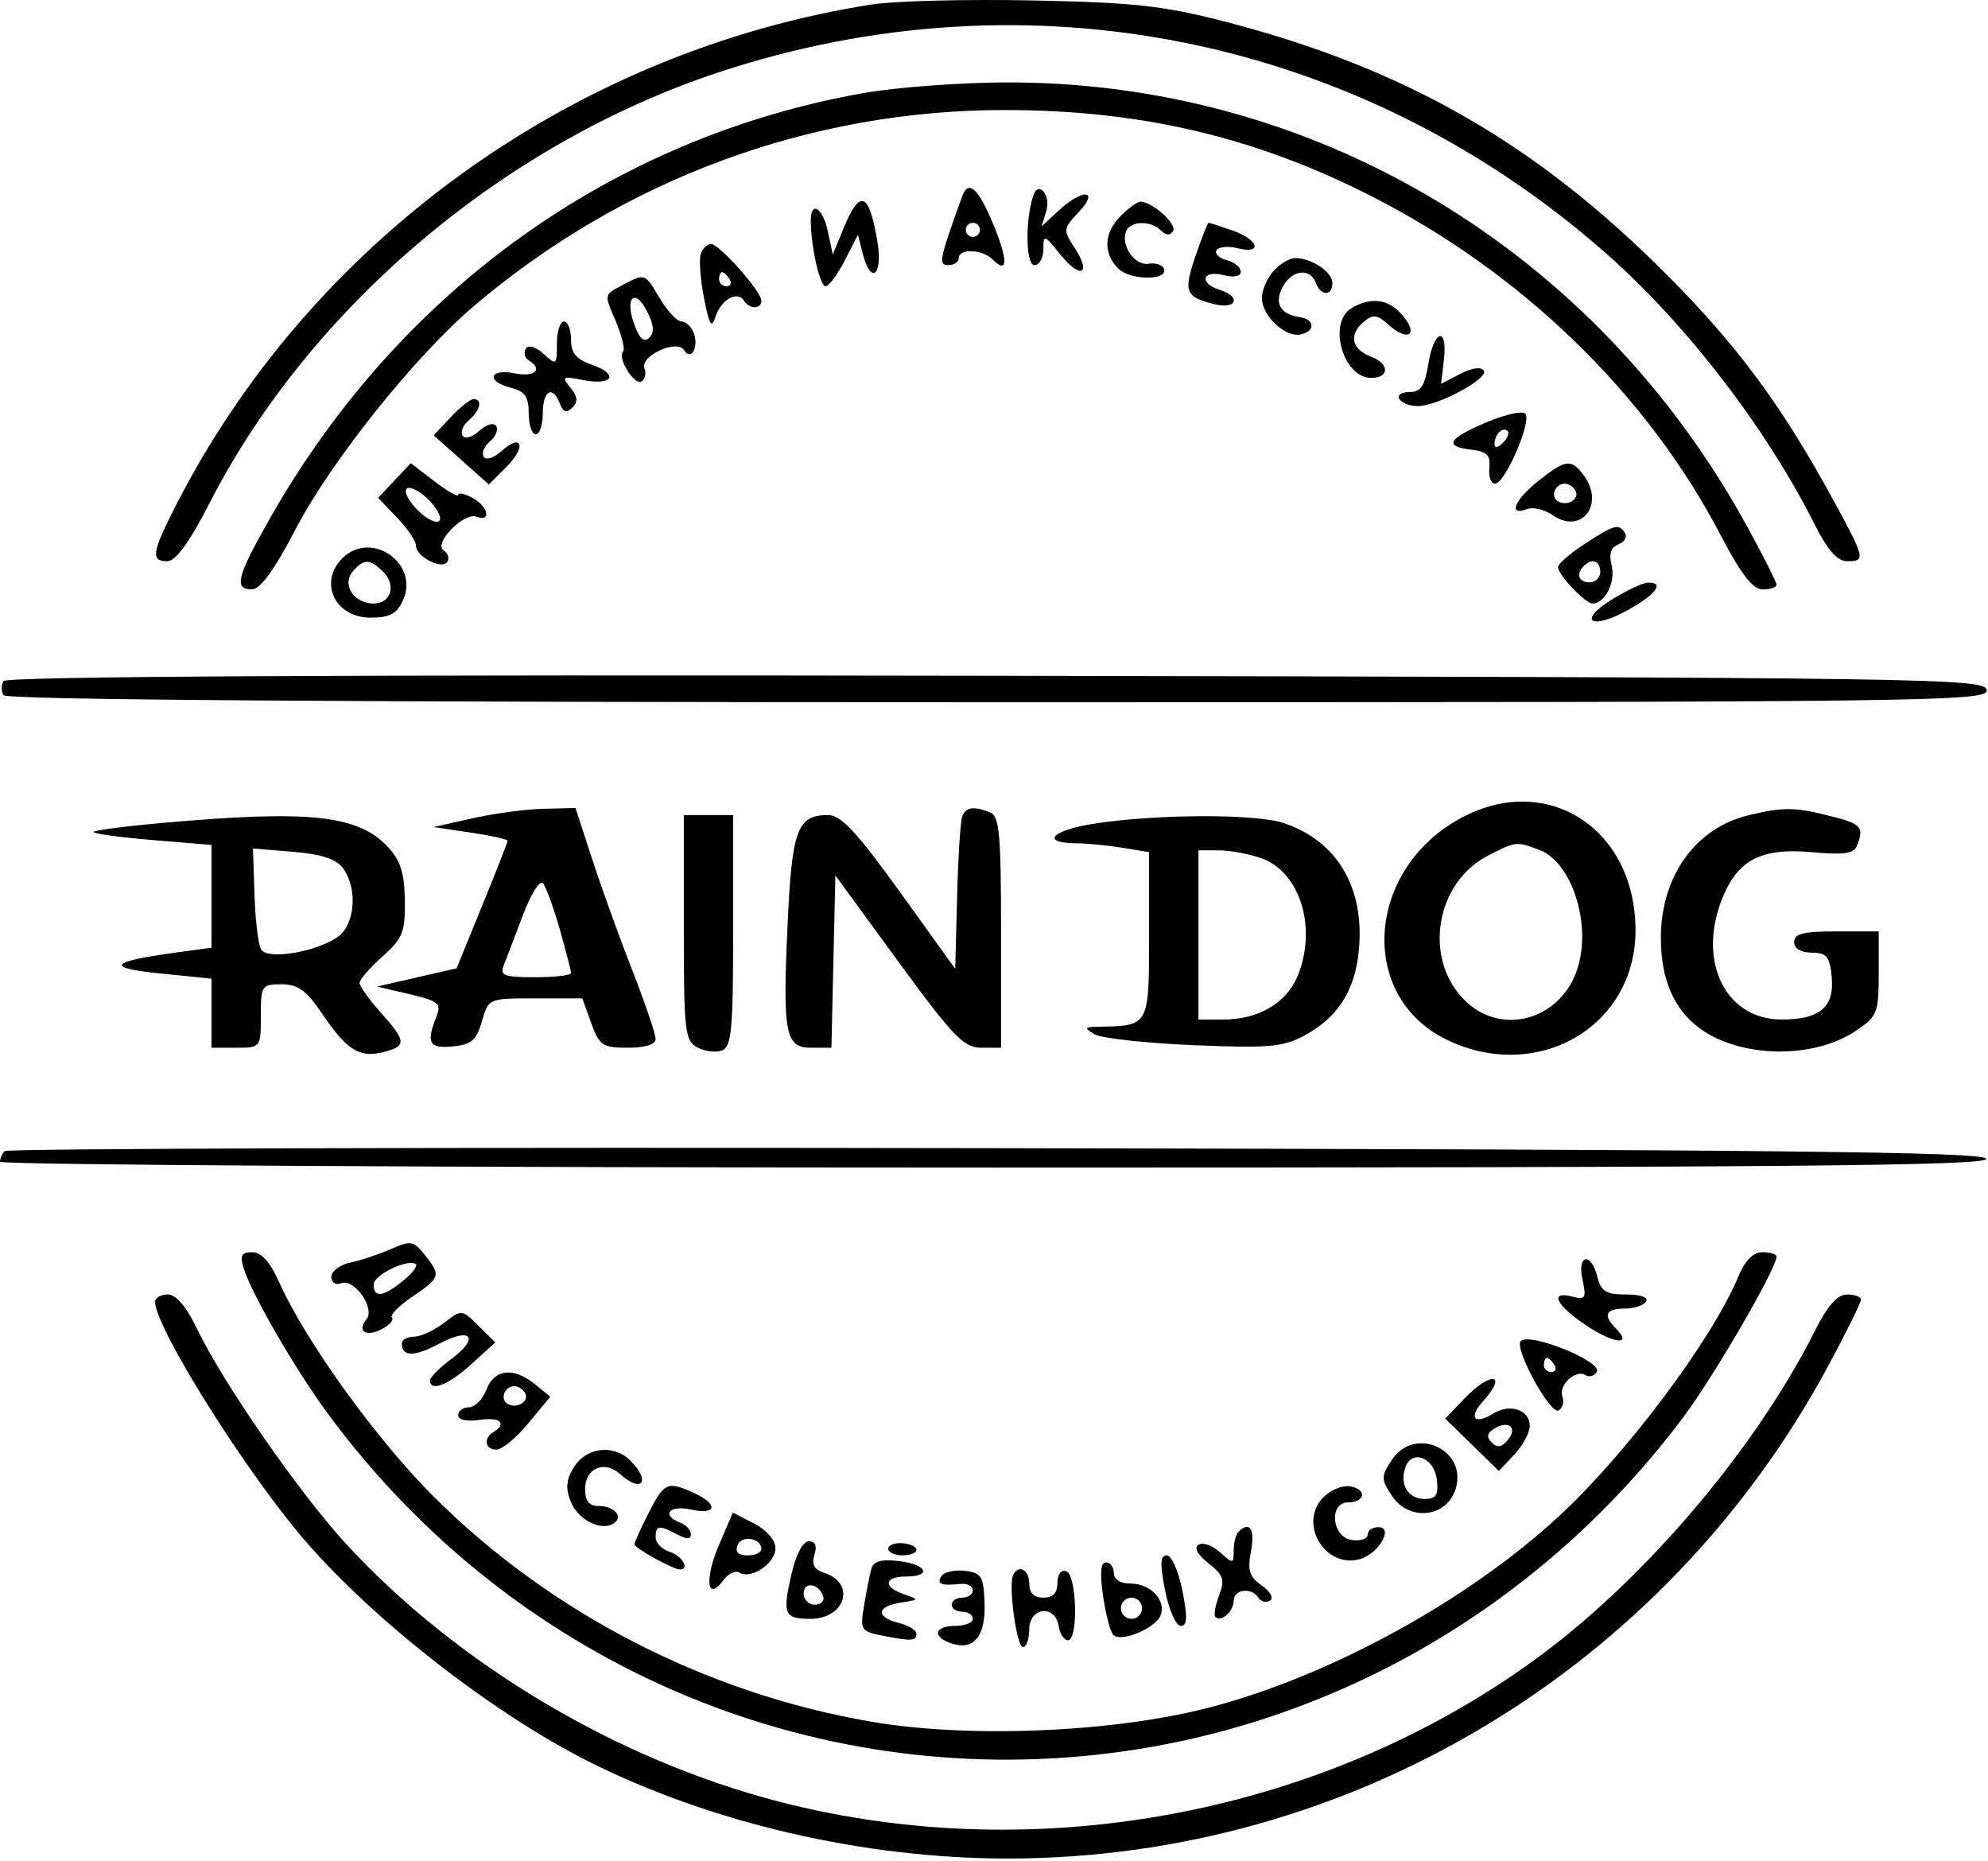 <?xml version="1.0" encoding="UTF-8"?> <svg xmlns="http://www.w3.org/2000/svg" width="282" height="264" viewBox="0 0 282 264" fill="none"> <path fill-rule="evenodd" clip-rule="evenodd" d="M123.635 0.637C81.125 7.318 43.753 34.375 24.629 72.319C21.536 78.457 21.397 79.604 23.75 79.597C24.931 79.594 26.874 76.914 29.728 71.347C43.975 43.566 71.452 20.332 102 10.237C145.951 -4.288 192.807 5.228 227.606 35.747C239.065 45.797 250.463 60.569 257.394 74.352C259.245 78.033 260.626 79.602 262.017 79.602C264.668 79.602 264.583 79.224 260.078 70.96C252.776 57.566 246.534 49.109 236.513 39.037C217.941 20.368 199.311 9.684 173.815 3.081C165.048 0.811 160.948 0.358 146.5 0.063C137.15 -0.128 126.861 0.13 123.635 0.637ZM122.5 13.197C86.992 19.482 56.773 41.092 38.394 73.343C33.581 81.789 33.112 83.608 35.75 83.59C36.929 83.582 38.957 80.779 41.962 75.006C46.938 65.447 58.848 50.542 67.184 43.444C88.35 25.42 114.915 15.601 142.5 15.607C161.808 15.611 177.963 19.401 194.5 27.805C215.869 38.664 233.595 55.852 244.05 75.852C246.993 81.483 248.634 83.602 250.051 83.602C251.123 83.602 252 83.303 252 82.937C252 82.572 250.13 78.859 247.845 74.687C226.218 35.207 186.182 11.351 142.119 11.692C135.729 11.741 126.9 12.419 122.5 13.197ZM136.485 27.852C133.217 36.891 133.076 37.602 134.544 37.602C135.345 37.602 136 37.152 136 36.602C136 35.217 139.343 35.345 140.783 36.785C142.99 38.992 143.028 36.936 140.876 31.759C138.758 26.662 137.364 25.422 136.485 27.852ZM146.556 27.789C145.403 31.316 145.51 37.602 146.724 37.602C147.426 37.602 148.002 36.59 148.005 35.352C148.01 33.226 148.142 33.267 150.415 36.102C153.279 39.674 154.904 38.911 152.441 35.152C150.78 32.617 150.8 32.443 153.035 30.065C156.012 26.896 153.591 26.715 150.19 29.852L147.752 32.102L148.416 29.936C149.119 27.647 147.292 25.538 146.556 27.789ZM119.673 32.352L118.132 36.102L117.441 32.852C116.713 29.429 114.992 28.367 115.011 31.352C115.034 35.025 116.298 40.602 117.107 40.602C117.572 40.602 118.796 38.956 119.828 36.945L121.704 33.288L122.371 35.945C123.5 40.444 125.26 39.11 124.473 34.352C123.296 27.239 121.996 26.698 119.673 32.352ZM159 30.602C156.578 33.024 156.435 35.894 158.626 38.085C160.342 39.801 165.788 39.816 165.097 38.102C164.875 37.552 163.891 37.238 162.91 37.404C160.984 37.73 158.989 34.885 159.718 32.852C160.27 31.314 163.215 31.217 164.687 32.689C165.415 33.417 165.983 33.439 166.404 32.758C166.999 31.794 163.445 28.602 161.777 28.602C161.35 28.602 160.1 29.502 159 30.602ZM139 32.602C139 33.152 138.55 33.602 138 33.602C137.45 33.602 137 33.152 137 32.602C137 32.052 137.45 31.602 138 31.602C138.55 31.602 139 32.052 139 32.602ZM169.588 36.296C167.846 41.409 168.123 42.12 172.25 43.14C175.436 43.927 176.112 42.09 173 41.102C170.056 40.168 170.512 38.263 173.5 39.013C175.045 39.4 176 39.215 176 38.527C176 37.915 175.105 37.181 174.011 36.895C172.917 36.609 172.27 35.974 172.573 35.485C172.875 34.995 174.22 34.87 175.561 35.207C179.152 36.108 178.552 33.99 174.851 32.7C173.119 32.096 171.586 31.602 171.445 31.602C171.304 31.602 170.468 33.714 169.588 36.296ZM99.42 35.95C99.135 36.691 99.329 39.504 99.85 42.2C100.611 46.139 100.934 46.674 101.497 44.921C102.277 42.492 104.616 41.171 105.527 42.646C106.295 43.888 108 43.882 108 42.637C108 41.329 102.026 34.602 100.865 34.602C100.355 34.602 99.704 35.209 99.42 35.95ZM180.655 38.431C179.745 39.437 179 41.167 179 42.276C179 44.783 182.298 47.892 184.478 47.44C186.593 47.001 186.536 45.298 184.397 44.984C181.607 44.575 180.71 43.012 181.943 40.709C183.253 38.261 185.805 37.931 186.638 40.102C187.377 42.026 189 42.05 189 40.137C189 38.575 186.054 36.602 183.721 36.602C182.945 36.602 181.565 37.425 180.655 38.431ZM88.75 40.204C85.522 41.92 85.626 41.463 87.46 45.853C88.264 47.775 88.677 49.592 88.379 49.889C87.521 50.748 90 54.72 91.006 54.098C91.505 53.79 91.69 52.958 91.418 52.248C90.743 50.489 96.039 48.047 97.034 49.658C98.036 51.278 99.174 49.219 98.396 47.192C98.061 46.318 97.272 45.598 96.643 45.592C96.014 45.587 94.6 44.043 93.5 42.162C91.559 38.842 91.419 38.784 88.75 40.204ZM103.5 39.602C103.84 40.152 103.641 40.602 103.059 40.602C102.477 40.602 102 40.152 102 39.602C102 39.052 102.198 38.602 102.441 38.602C102.684 38.602 103.16 39.052 103.5 39.602ZM92.127 47.875C91.39 48.612 90.761 48.104 90.03 46.181C88.579 42.363 89.953 40.664 91.737 44.07C92.747 45.997 92.864 47.138 92.127 47.875ZM191.75 43.682C188.279 45.704 190.479 53.602 194.512 53.602C197.091 53.602 197.123 51.599 194.56 50.625C191.679 49.529 191.253 47.467 193.519 45.586C194.757 44.559 195.372 44.629 196.847 45.964C200.018 48.833 201.458 47.202 198.429 44.173C196.634 42.378 194.285 42.206 191.75 43.682ZM79 48.757C79 51.794 78.929 51.847 77.099 50.192C75.956 49.157 74.953 48.869 74.583 49.468C74.244 50.016 74.425 50.746 74.984 51.092C77.093 52.395 75.884 53.529 73 52.952C69.354 52.223 68.897 54.108 72.5 55.013C74.467 55.506 75 56.275 75 58.621C75 60.261 75.45 61.602 76 61.602C76.55 61.602 77 60.252 77 58.602C77 55.351 78.395 54.584 79.426 57.269C79.9 58.504 80.357 58.645 81.19 57.812C82.024 56.978 81.95 56.243 80.908 54.976C79.618 53.408 79.77 53.318 82.711 53.901C86.898 54.73 87.873 53.102 83.999 51.751C81.724 50.958 81 50.09 81 48.154C81 46.75 80.55 45.602 80 45.602C79.45 45.602 79 47.022 79 48.757ZM202.616 51.602C202.111 54.758 201.544 55.602 199.929 55.602C198.803 55.602 198.16 56.052 198.5 56.602C198.84 57.152 200.009 57.602 201.099 57.602C203.93 57.602 211.184 53.708 210.479 52.567C210.121 51.989 208.804 52.169 207.154 53.022L204.421 54.436L204.82 51.019C205.381 46.213 203.394 46.739 202.616 51.602ZM63.932 59.174L61.516 61.746L65.43 65.229L69.345 68.712L71.869 66.187C74.73 63.326 74.039 61.352 71.105 64.007C70.031 64.979 68.942 65.317 68.61 64.78C68.287 64.257 68.687 63.277 69.5 62.602C70.313 61.927 70.713 60.947 70.39 60.424C70.055 59.883 69.024 60.175 68 61.102C66.976 62.029 65.945 62.321 65.61 61.78C65.287 61.257 65.692 60.273 66.511 59.593C68.13 58.249 68.495 56.602 67.174 56.602C66.72 56.602 65.261 57.759 63.932 59.174ZM210.75 59.942C205.346 62.252 204.785 63.329 208.75 63.786C210.93 64.036 211.451 64.568 211.262 66.352C211.131 67.59 211.494 68.602 212.068 68.602C213.506 68.602 217.389 59.566 216.344 58.651C215.88 58.244 213.363 58.825 210.75 59.942ZM213.183 62.819C212.466 63.536 212 63.595 212 62.969C212 61.634 213.183 60.451 213.85 61.119C214.134 61.403 213.834 62.168 213.183 62.819ZM55.949 68.157L53.639 70.615L56.319 73.413C57.794 74.952 59 76.733 59 77.372C59 78.952 62.715 80.872 63.456 79.674C63.773 79.16 63.541 78.437 62.941 78.066C61.41 77.119 65.82 72.596 67.606 73.281C69.77 74.111 69.248 71.805 67 70.602C65.9 70.013 65 69.826 65 70.186C65 70.545 63.483 69.682 61.629 68.268L58.259 65.698L55.949 68.157ZM218.25 68.186C214.853 70.863 213.861 73.253 216.581 72.209C217.451 71.875 219.096 72.256 220.236 73.055C224.337 75.927 227.744 71.483 224.608 67.352C222.858 65.046 222.109 65.144 218.25 68.186ZM62.364 73.823C62.048 74.334 60.725 73.753 59.425 72.532C58.125 71.311 57.32 69.893 57.636 69.381C57.952 68.87 59.275 69.451 60.575 70.672C61.875 71.893 62.68 73.311 62.364 73.823ZM223.457 69.533C224.197 70.73 222.316 71.915 220.984 71.092C219.865 70.401 220.6 68.602 222 68.602C222.485 68.602 223.141 69.021 223.457 69.533ZM224.75 77.175C222.688 78.526 221 79.99 221 80.428C221 81.519 224.88 85.602 225.917 85.602C227.663 85.602 229.201 82.539 228.619 80.219C228.201 78.554 228.495 77.626 229.57 77.213C230.426 76.885 230.847 76.163 230.504 75.609C229.639 74.209 229.023 74.377 224.75 77.175ZM48.571 79.173C45.147 82.598 47.514 87.602 52.557 87.602C55.289 87.602 56.285 87.071 57.163 85.143C59.545 79.915 52.633 75.112 48.571 79.173ZM54.386 81.131C56.245 82.99 55.445 85.602 53.015 85.602C50.246 85.602 48.468 82.948 50 81.102C51.571 79.209 52.47 79.214 54.386 81.131ZM227 81.102C227 81.927 226.325 82.602 225.5 82.602C223.938 82.602 223.516 81.419 224.667 80.269C225.817 79.118 227 79.54 227 81.102ZM228.665 85.022C223.622 88.121 225.737 89.44 231.004 86.479C234.962 84.255 236.163 82.573 233.75 82.633C233.063 82.65 230.774 83.725 228.665 85.022ZM0.502 96.599C0.161 97.15 0.16 98.052 0.5 98.602C0.907 99.261 49.035 99.602 141.632 99.602C274.917 99.602 282.129 99.512 281.81 97.852C281.491 96.197 273.887 96.088 141.297 95.849C48.33 95.68 0.913 95.933 0.502 96.599ZM206.997 116.158C193.685 123.573 192.672 141.392 205.218 147.465C218.068 153.686 232 145.629 232 131.976C232 117.384 219.264 109.326 206.997 116.158ZM67 116.067L61.5 117.307L66.75 118.084C69.637 118.51 72 119.037 72 119.253C72 119.47 70.372 123.627 68.383 128.492L64.765 137.336L59.133 138.631L53.5 139.926L58.118 141.014C62.17 141.969 62.638 142.347 61.938 144.102C60.412 147.93 60.842 148.744 64.218 148.415C66.883 148.156 67.596 147.543 68.363 144.852C69.289 141.604 69.293 141.602 75.944 141.602H82.598L83.864 145.102C85.018 148.295 85.475 148.602 89.065 148.602C91.558 148.602 93 148.141 93 147.345C93 146.654 91.506 142.266 89.68 137.595C87.855 132.924 85.298 125.84 83.998 121.852L81.635 114.602L77.068 114.714C74.555 114.776 70.025 115.385 67 116.067ZM136.484 115.852C136.234 116.54 135.911 121.671 135.765 127.255L135.5 137.408L127.652 126.505C121.529 117.997 119.293 115.602 117.474 115.602C113.114 115.602 112.35 117.623 111.738 130.767C110.998 146.667 111.361 148.602 115.086 148.602H117.938L118.219 136.384L118.5 124.166L127.426 136.384C135.194 147.016 136.719 148.602 139.176 148.602H142V132.209C142 118.183 141.772 115.728 140.418 115.209C138.04 114.296 136.986 114.469 136.484 115.852ZM248.123 115.604C240.504 117.403 235.573 124.289 235.595 133.102C235.609 138.9 237.433 143.133 241.077 145.828C246.837 150.089 257.244 150.26 263.277 146.195C266.304 144.154 266.5 143.66 266.5 138.062V132.102H260.5C255.833 132.102 254.5 132.435 254.5 133.602C254.5 134.532 255.45 135.107 257 135.116C259.116 135.127 259.551 135.658 259.829 138.571C260.236 142.834 258.155 144.602 252.732 144.602C244.661 144.602 240.645 136.173 244.416 127.148C246.607 121.905 249.954 120.229 256.964 120.865C261.605 121.286 262.985 121.084 263.432 119.919C264.448 117.272 264.063 116.855 259.557 115.721C254.589 114.47 252.996 114.454 248.123 115.604ZM23.112 116.711C17.948 117.17 13.529 117.74 13.291 117.978C13.053 118.216 16.715 118.732 21.429 119.125L30 119.839V127.126V134.414L24.75 135.135C15.487 136.406 14.893 137.279 22.75 138.073L30 138.805V143.703V148.602H33.5C36.981 148.602 37 148.578 37 144.102C37 139.791 37.123 139.602 39.934 139.602C42.257 139.602 43.454 140.468 45.684 143.759C49.201 148.95 50.981 150.075 54.345 149.23C57.717 148.384 57.677 147.72 54 143.602C52.35 141.754 51 139.866 51 139.408C51 138.949 52.463 137.266 54.25 135.669C57.137 133.088 57.492 132.196 57.427 127.686C57.371 123.795 56.804 122.022 55.001 120.103C50.761 115.59 43.919 114.862 23.112 116.711ZM97 131.567C97 146.308 97.148 147.611 98.928 148.563C99.988 149.131 101.563 149.323 102.428 148.991C103.769 148.477 104 145.98 104 131.995V115.602H100.5H97V131.567ZM155.245 116.817C149.108 117.76 147.512 119.591 152.809 119.613C154.289 119.619 157.188 119.903 159.25 120.244L163 120.864V132.616C163 145.527 163.017 145.495 156 145.619C153.797 145.658 153.711 145.786 155.273 146.695C156.248 147.262 162.548 147.958 169.273 148.24C179.834 148.684 181.967 148.505 184.929 146.928C189.748 144.362 192.202 140.557 192.756 134.793C193.608 125.918 189.687 119.274 182.101 116.738C178.116 115.406 164.166 115.447 155.245 116.817ZM218.374 120.554C222.808 122.24 225.625 130.465 223.937 136.798C221.857 144.603 212.926 147.266 207.573 141.678C201.871 135.727 203.702 125.133 211.085 121.354C215.069 119.314 215.102 119.31 218.374 120.554ZM48.65 123.138C50.83 126.12 50.355 131.327 47.75 133.005C44.469 135.118 37.948 136.137 37.046 134.677C36.642 134.023 36.216 130.531 36.099 126.916L35.886 120.345L41.593 120.818C45.598 121.15 47.702 121.842 48.65 123.138ZM178.881 121.71C184.432 123.646 186.892 131.62 184.052 138.475C182.479 142.275 178.489 144.602 173.55 144.602H170V132.602V120.602H172.851C174.419 120.602 177.132 121.101 178.881 121.71ZM79.389 131.756C80.275 134.866 81 137.678 81 138.006C81 138.334 78.702 138.602 75.893 138.602C71.432 138.602 70.874 138.381 71.479 136.852C71.86 135.889 73.082 132.698 74.193 129.759C75.304 126.82 76.566 124.795 76.996 125.259C77.426 125.723 78.503 128.646 79.389 131.756ZM0.67 163.265C0.302 163.634 0 164.31 0 164.769C0 165.227 63.487 165.602 141.083 165.602C253.506 165.602 282.082 165.348 281.75 164.352C281.42 163.362 252.264 163.049 141.337 162.849C64.339 162.709 1.039 162.897 0.67 163.265ZM55.5 177.14C53.85 177.876 51.262 178.739 49.75 179.059C48.238 179.378 47 180.292 47 181.09C47 181.919 47.597 182.31 48.396 182.003C50.267 181.285 53.268 185.574 51.98 187.126C50.56 188.837 51.965 189.691 54.217 188.486C55.292 187.911 55.91 187.179 55.591 186.86C55.272 186.54 56.583 185.211 58.505 183.905C62.497 181.192 62.586 180.886 60.228 177.952C58.653 175.992 58.235 175.921 55.5 177.14ZM34.554 179.852C35.664 183.478 41.86 194.192 46.466 200.449C72.457 235.755 114.634 254.049 157.579 248.643C189.723 244.597 219.004 227.413 238.803 200.976C243.145 195.177 252 179.918 252 178.233C252 177.886 251.106 177.602 250.013 177.602C248.689 177.602 247.541 178.766 246.569 181.091C242.831 190.037 230.758 206.159 221.13 215.061C208.158 227.055 188.559 237.77 171.5 242.196C157.96 245.709 137.549 246.573 123.732 244.218C100.227 240.211 78.076 228.821 61.442 212.187C53.304 204.049 43.338 190.209 39.598 181.852C38.319 178.993 37.069 177.602 35.781 177.602C34.257 177.602 34.006 178.062 34.554 179.852ZM57.139 181.688C54.334 183.962 53 184.123 53 182.185C53 180.808 57.998 178.425 59 179.325C59.275 179.572 58.438 180.635 57.139 181.688ZM224.483 181.525C225.052 184.117 224.892 184.386 223.062 183.908C219.674 183.022 220.718 185.15 225.092 188.044C229.012 190.638 231.657 190.859 229.183 188.385C227.346 186.548 227.774 185.602 230.441 185.602C231.784 185.602 233.16 185.152 233.5 184.602C233.866 184.009 232.713 183.602 230.667 183.602C227.821 183.602 227.107 183.164 226.589 181.102C225.687 177.507 223.689 177.908 224.483 181.525ZM22 184.635C22 188.265 34.741 208.586 43.164 218.39C52.943 229.773 69.93 243.019 83.5 249.841C100.862 258.571 122.588 263.602 142.923 263.602C191.525 263.602 236.256 236.719 259.406 193.597C261.914 188.925 263.974 184.765 263.983 184.352C263.992 183.939 263.108 183.602 262.017 183.602C260.626 183.602 259.245 185.171 257.394 188.852C249.25 205.046 234.082 223.095 219.205 234.292C188.942 257.068 147.651 265.136 110.5 255.532C87.538 249.595 64.714 235.995 49.031 218.904C42.357 211.631 31.64 196.144 27.888 188.352C26.414 185.291 24.961 183.602 23.801 183.602C22.81 183.602 22 184.067 22 184.635ZM63 187.622C61.625 188.686 59.713 189.568 58.75 189.58C57.787 189.592 57 190.025 57 190.543C57 192.457 58.775 192.471 62.294 190.584C66.834 188.151 68.101 189.728 64.028 192.74C62.363 193.971 61 195.343 61 195.79C61 197.47 63.615 196.439 66.877 193.473L70.255 190.402L67.877 188.044C65.508 185.694 65.492 185.692 63 187.622ZM215.723 190.213C214.724 191.211 219.95 200.751 221.104 200.038C221.672 199.687 221.907 198.803 221.628 198.074C221.02 196.49 223.501 194.175 224.887 195.032C225.423 195.364 226.15 195.168 226.503 194.597C227.401 193.144 217.016 188.92 215.723 190.213ZM220.5 193.602C220.84 194.152 220.641 194.602 220.059 194.602C219.477 194.602 219 194.152 219 193.602C219 193.052 219.198 192.602 219.441 192.602C219.684 192.602 220.16 193.052 220.5 193.602ZM69 197.102C68.477 198.477 67.363 199.602 66.525 199.602C65.686 199.602 65 200.103 65 200.715C65 201.384 66.199 201.653 68 201.389C70.932 200.958 71.995 201.869 70 203.102C68.518 204.018 68.788 205.602 70.427 205.602C71.212 205.602 73.251 203.915 74.958 201.852L78.062 198.102L75.92 196.352C72.866 193.857 70.121 194.154 69 197.102ZM207.691 198.403L205.008 201.204L208.813 204.92L212.619 208.636L214.81 206.305C216.014 205.022 217 203.2 217 202.256C217 199.942 214.187 199.004 211.77 200.513C209.15 202.15 208.263 201.074 210.339 198.779C213.968 194.77 211.506 194.42 207.691 198.403ZM74.457 197.533C75.197 198.73 73.316 199.915 71.984 199.092C70.865 198.401 71.6 196.602 73 196.602C73.485 196.602 74.141 197.021 74.457 197.533ZM213.891 204.233C213.024 205.277 212.379 205.381 211.601 204.603C210.822 203.824 210.923 203.267 211.961 202.626C213.993 201.37 215.338 202.49 213.891 204.233ZM197.408 207.102C195.888 209.422 195.891 209.786 197.447 212.161C199.802 215.756 205.045 215.301 206.414 211.382C208.397 205.708 200.714 202.056 197.408 207.102ZM81.496 207.967C80.34 209.733 80.193 210.978 80.916 212.881C81.911 215.498 85.183 217.225 87.007 216.097C88.501 215.175 87.198 213.602 84.941 213.602C83.56 213.602 83 212.911 83 211.209C83 208.225 85.735 207.052 87.973 209.078C91.043 211.856 92.372 210.117 89.429 207.173C87.099 204.844 83.293 205.225 81.496 207.967ZM203.816 209.861C204.072 212.078 203.732 212.602 202.035 212.602C199.708 212.602 198.462 210.447 199.39 208.028C200.36 205.501 203.461 206.785 203.816 209.861ZM92.02 214.562C90.909 216.74 90 218.754 90 219.036C90 219.571 95.484 222.602 96.45 222.602C97.891 222.602 96.766 220.663 95 220.102C93.9 219.753 93 218.823 93 218.035C93 216.329 93.5 216.264 96.066 217.637C97.416 218.36 98 218.35 98 217.606C98 217.019 97.325 216.28 96.5 215.964C93.734 214.902 94.923 213.426 98 214.102C101.66 214.906 101.959 213.36 98.453 211.763C94.678 210.043 94.226 210.239 92.02 214.562ZM187.576 212.518C184.139 216.316 188.166 222.636 193.039 221.09C195.667 220.255 197.7 216.602 195.535 216.602C194.691 216.602 194 217.083 194 217.672C194 218.26 192.988 218.597 191.75 218.422C188.912 218.018 188.443 213.108 191.241 213.091C193.731 213.076 193.901 211.159 191.445 210.808C190.314 210.646 188.574 211.416 187.576 212.518ZM101.977 219.156C99.898 224.005 100.298 227.282 102.586 224.153C103.291 223.19 104.338 222.693 104.913 223.048C106.562 224.067 110 221.732 110 219.592C110 218.446 108.765 217.015 106.98 216.092L103.96 214.53L101.977 219.156ZM175.667 217.269C175.3 217.635 175 218.83 175 219.924C175 221.827 174.917 221.837 173.063 220.159C171.998 219.195 170.633 218.711 170.03 219.084C169.336 219.513 169.849 220.482 171.426 221.723C173.552 223.395 173.774 224.066 172.932 226.282C172.389 227.71 172.152 229.087 172.405 229.341C173.204 230.139 175 228.548 175 227.043C175 225.398 177.564 225.088 178.51 226.618C178.856 227.177 179.59 227.355 180.143 227.014C180.712 226.662 180.21 225.737 178.984 224.879C177.221 223.643 176.939 222.741 177.456 219.983C178.043 216.855 177.263 215.672 175.667 217.269ZM108 219.709C108 220.2 107.114 220.602 106.031 220.602C104.731 220.602 104.25 220.114 104.614 219.165C105.185 217.678 108 218.13 108 219.709ZM112.254 223.336C110.966 228.961 111.241 229.602 114.937 229.602C119.962 229.602 121.461 224.518 116.866 223.059C115.49 222.623 115.096 221.876 115.526 220.521C115.928 219.253 115.66 218.602 114.736 218.602C113.887 218.602 112.911 220.463 112.254 223.336ZM126 219.664C126 220.18 126.9 220.602 128 220.602C129.1 220.602 130 220.248 130 219.815C130 219.382 129.1 218.96 128 218.877C126.9 218.794 126 219.148 126 219.664ZM123.591 222.553C123.362 223.405 122.901 225.731 122.566 227.723C121.989 231.159 122.118 231.376 125.104 231.973C129.278 232.808 130 232.769 130 231.71C130 231.22 128.875 230.536 127.5 230.191C124.187 229.36 124.319 227.84 127.75 227.31C130.402 226.899 130.42 226.857 128.25 226.126C125.239 225.112 125.389 223.602 128.5 223.602C132.279 223.602 131.495 221.879 127.504 221.413C124.951 221.115 123.895 221.422 123.591 222.553ZM165.276 225.602C165.82 228.352 166.816 230.602 167.489 230.602C168.422 230.602 168.478 229.416 167.724 225.602C167.18 222.852 166.184 220.602 165.511 220.602C164.578 220.602 164.522 221.788 165.276 225.602ZM156.469 226.352C156.851 228.965 157.504 231.456 157.919 231.889C158.981 232.996 163.932 230.944 164.638 229.104C165.456 226.972 163.214 224.602 160.378 224.602C158.931 224.602 158 224.015 158 223.102C158 222.277 157.499 221.602 156.886 221.602C156.127 221.602 155.994 223.113 156.469 226.352ZM133.535 223.545C132.835 224.677 133.471 224.937 136.25 224.654C137.213 224.556 138 224.955 138 225.539C138 226.124 137.325 226.602 136.5 226.602C135.675 226.602 135 227.052 135 227.602C135 228.152 135.675 228.602 136.5 228.602C137.325 228.602 138 229.052 138 229.602C138 230.152 136.875 230.602 135.5 230.602C132.485 230.602 132.196 232.212 135.048 233.117C138.188 234.114 139.839 232.032 139.66 227.305C139.517 223.548 139.218 223.069 136.844 222.795C135.384 222.626 133.895 222.963 133.535 223.545ZM143.728 223.352C143.006 224.741 144.193 233.602 145.101 233.602C145.595 233.602 146 232.477 146 231.102C146 227.936 149.693 227.529 150.18 230.642C150.356 231.763 150.95 232.663 151.5 232.642C152.987 232.583 152.752 223.353 151.25 222.852C150.517 222.608 150 223.296 150 224.519C150 225.935 149.36 226.602 148 226.602C146.667 226.602 146 225.935 146 224.602C146 222.658 144.514 221.841 143.728 223.352ZM116.771 226.415C116.989 227.068 116.454 227.602 115.583 227.602C114.713 227.602 114 226.89 114 226.019C114 224.253 116.153 224.56 116.771 226.415ZM162 228.102C162 228.927 161.325 229.602 160.5 229.602C159.675 229.602 159 228.927 159 228.102C159 227.277 159.675 226.602 160.5 226.602C161.325 226.602 162 227.277 162 228.102Z" fill="black"></path> </svg> 
